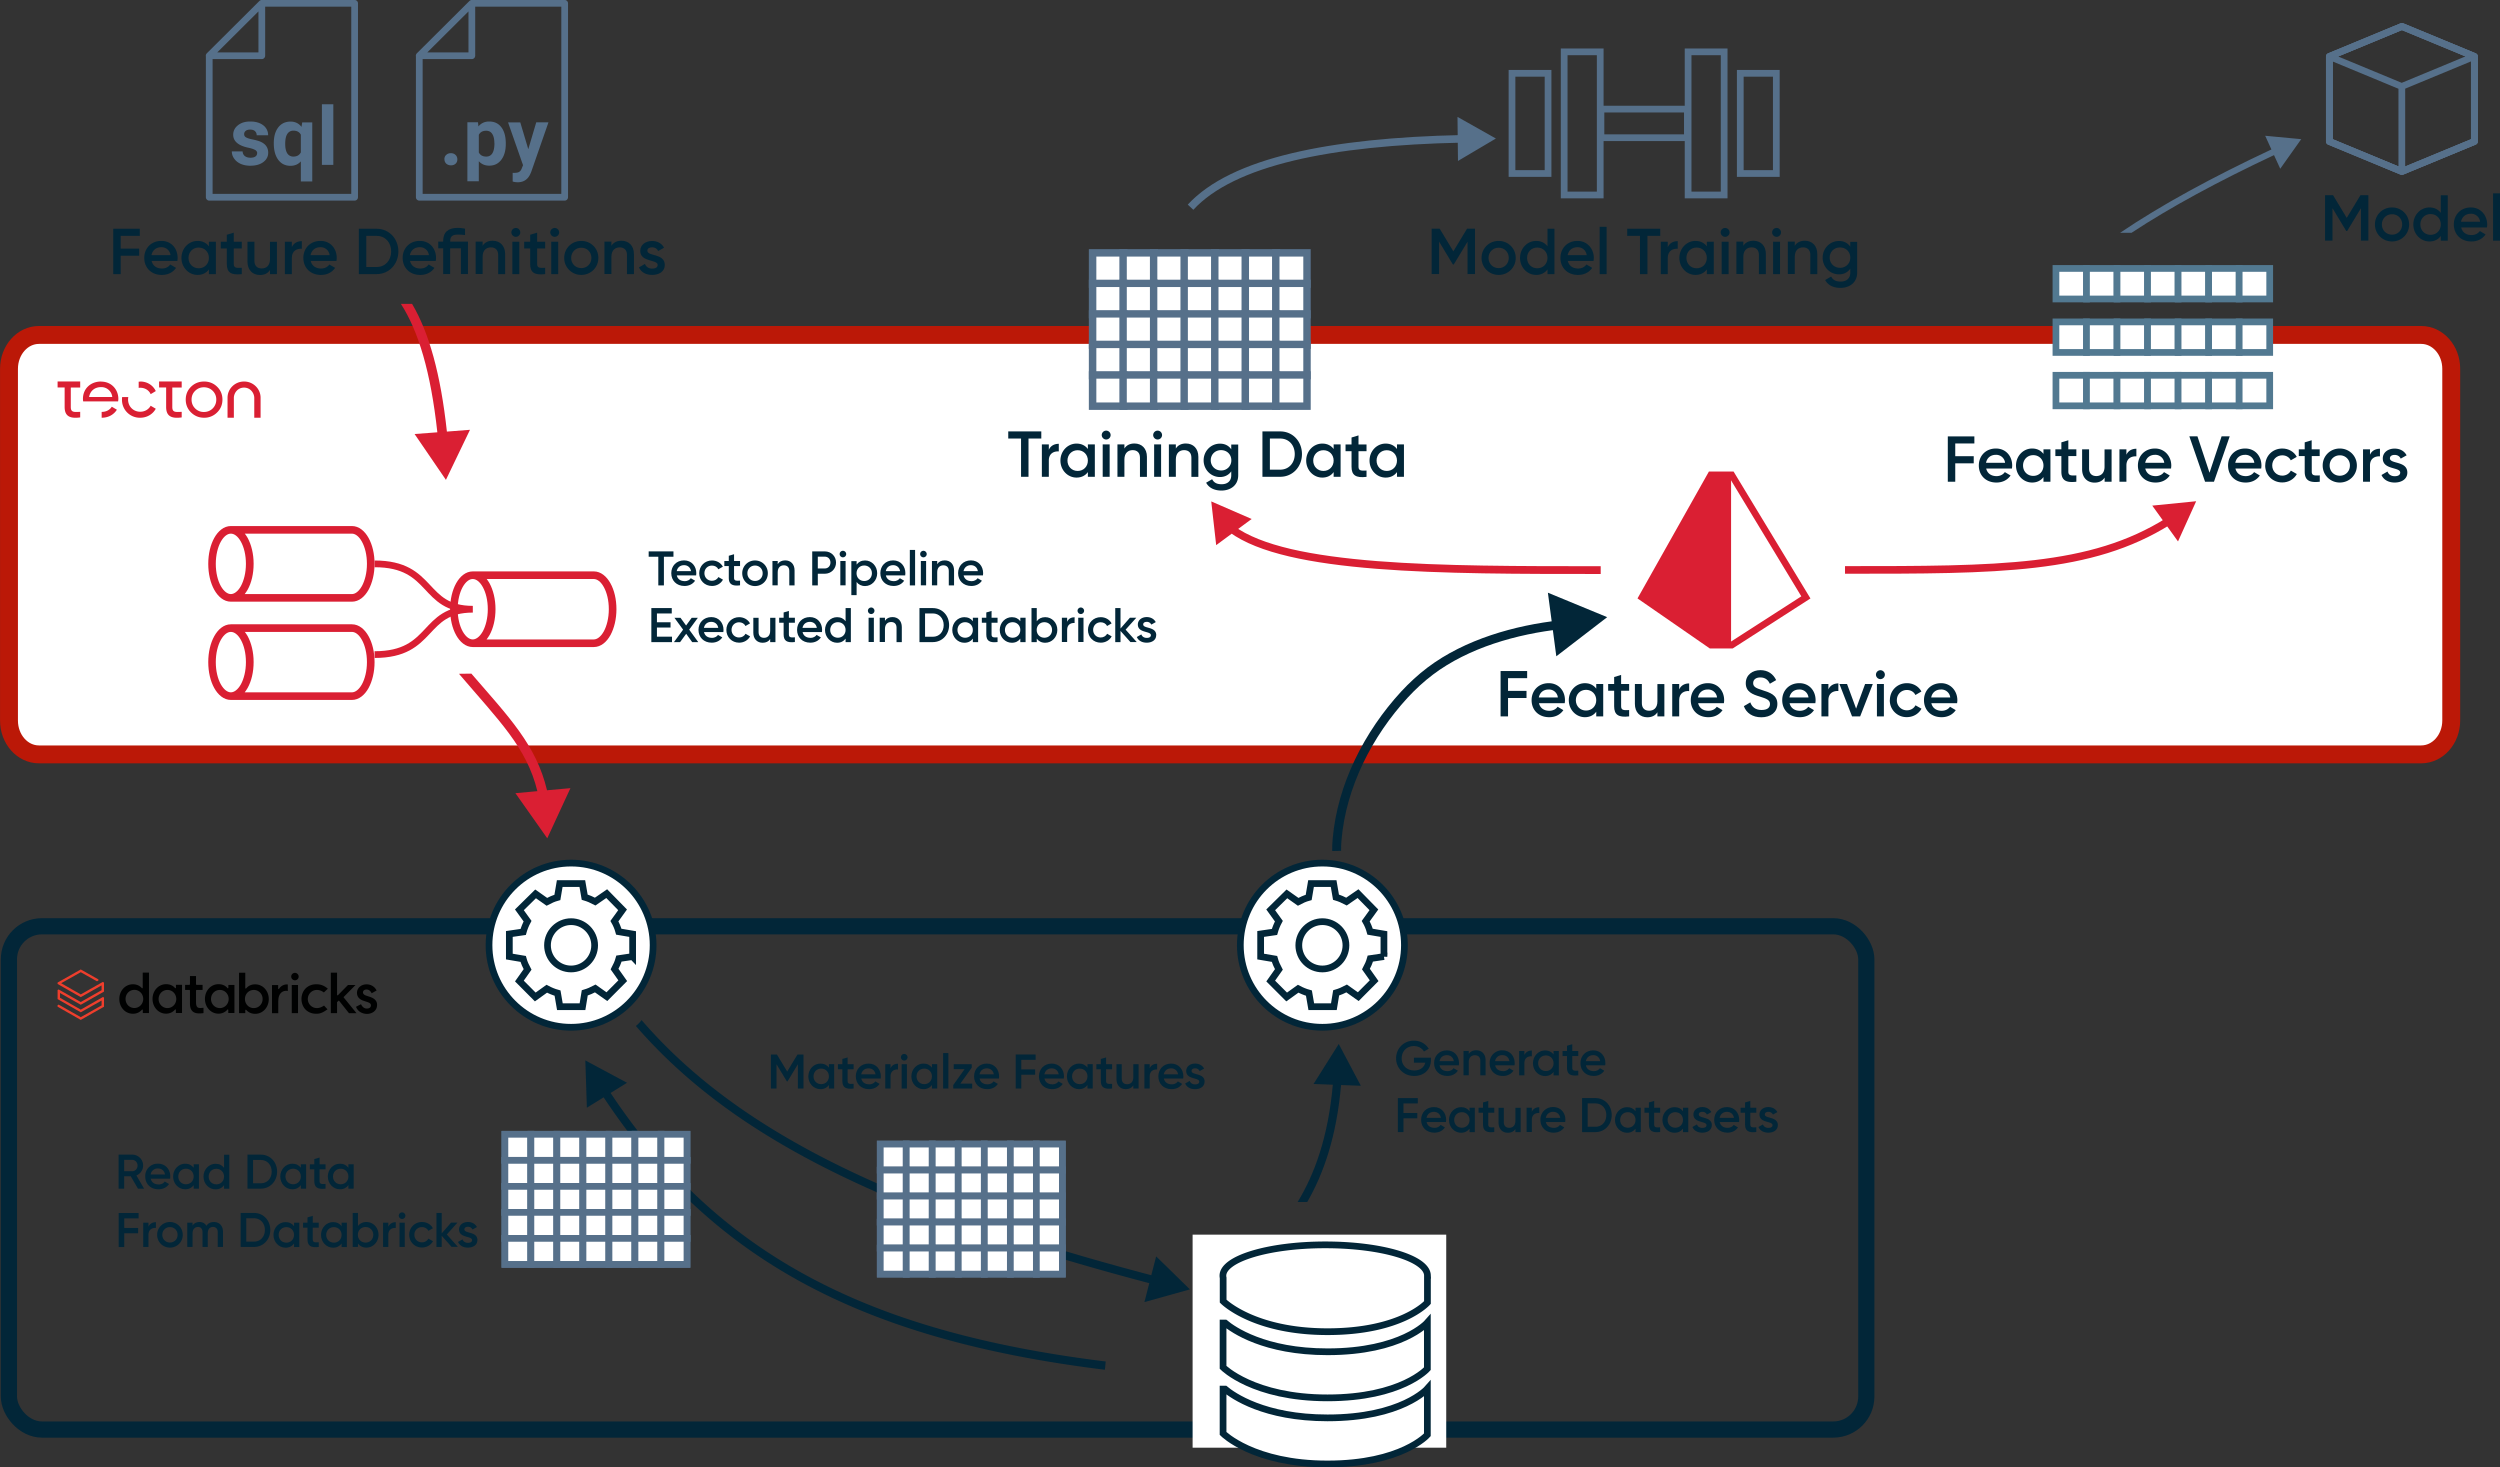 <svg xmlns="http://www.w3.org/2000/svg" xmlns:xlink="http://www.w3.org/1999/xlink" xmlns:v="https://vecta.io/nano" viewBox="0 0 308.63 181.14"><rect x="0" y="0" width="308.63" height="181.14" fill="#333333" stroke="none"/><style><![CDATA[.U{stroke:#56708a}.V{stroke-width:.83}.W{stroke-miterlimit:10}.X{fill:none}.Y{fill:#fff}.Z{stroke:#527991}.a{stroke:#022638}.b{fill:#022638}.c{fill:#da1f33}.d{stroke-linejoin:round}.e{stroke-linecap:round}.f{fill:#56708a}]]></style><defs><clipPath id="A"><path d="M7.11 47.1h25.06v4.48H7.11z" class="X"></path></clipPath><path id="B" d="M305.11 29.02c.48 0 .84-.22 1.03-.5l.71.42c-.37.54-.97.87-1.75.87-1.32 0-2.17-.9-2.17-2.1s.86-2.1 2.11-2.1c1.19 0 2.01.96 2.01 2.11 0 .12-.02.25-.03.36h-3.18c.14.62.64.94 1.28.94zm1.06-1.65a1.1 1.1 0 0 0-1.14-.98c-.65 0-1.09.38-1.21.98h2.35z"></path><path id="C" d="M108.67 141.24h3.21v3.21h-3.21z"></path><path id="D" d="M134.92 31.26h3.77v3.77h-3.77z"></path><path id="E" d="M146.23 31.26H150v3.77h-3.77z"></path><path id="F" d="M81.6 140.03h3.21v3.21H81.6z"></path><path id="G" d="M26.64 69.61c0-1.1.25-2.07.62-2.74.39-.69.84-.99 1.24-.99s.86.3 1.24.99c.38.68.62 1.65.62 2.74s-.25 2.06-.62 2.74c-.39.69-.85.99-1.24.99s-.85-.3-1.24-.99c-.38-.68-.62-1.65-.62-2.74m1.87 4.67c-.89 0-1.6-.64-2.06-1.47-.47-.84-.74-1.97-.74-3.2s.27-2.35.74-3.2c.46-.83 1.17-1.47 2.06-1.47h14.93c.89 0 1.6.64 2.06 1.47.47.84.74 1.97.74 3.2s-.28 2.35-.74 3.2c-.46.83-1.17 1.47-2.06 1.47H28.51zm1.7-8.4h13.23c.4 0 .86.3 1.24.99.38.68.62 1.65.62 2.74s-.25 2.06-.62 2.74c-.39.69-.84.99-1.24.99H30.21c.13-.17.25-.35.36-.54.47-.84.74-1.97.74-3.2s-.28-2.35-.74-3.2c-.11-.19-.23-.37-.36-.54"></path><path id="H" d="m70.5,106.55c5.6,0,10.13,4.54,10.13,10.13s-4.54,10.14-10.13,10.14-10.13-4.54-10.13-10.14,4.54-10.13,10.13-10.13"></path><path id="I" d="m70.5,106.55c5.6,0,10.13,4.54,10.13,10.13s-4.54,10.14-10.13,10.14-10.13-4.54-10.13-10.14,4.54-10.13,10.13-10.13Z"></path><path id="J" d="M176.22 157.42v3.38s-3.15 3.6-12.33 3.6-12.89-3.77-12.89-3.77v-2.87a1.24 1.24 0 0 1-.03-.27c0-2.1 5.65-3.81 12.63-3.81s12.51 1.67 12.62 3.74h0z"></path><path id="K" d="M19.99 33.15c.48 0 .84-.22 1.03-.5l.71.42c-.37.54-.97.87-1.75.87-1.32 0-2.17-.9-2.17-2.1s.86-2.1 2.11-2.1 2.01.96 2.01 2.11c0 .12-.02.25-.03.36h-3.18c.14.62.64.94 1.28.94zm1.06-1.65a1.1 1.1 0 0 0-1.14-.98c-.65 0-1.09.38-1.21.98h2.35z"></path><path id="L" d="m26.65,29.84v4h-.86v-.58c-.3.42-.78.68-1.4.68-1.09,0-1.99-.92-1.99-2.1s.9-2.1,1.99-2.1c.62,0,1.1.26,1.4.67v-.57h.86Zm-.86,2c0-.74-.54-1.28-1.26-1.28s-1.26.54-1.26,1.28.54,1.28,1.26,1.28,1.26-.54,1.26-1.28Z"></path><path id="M" d="m62.36,31.38v2.46h-.86v-2.37c0-.61-.35-.93-.9-.93s-1.02.34-1.02,1.15v2.14h-.86v-4h.86v.51c.26-.42.7-.62,1.24-.62.9,0,1.54.61,1.54,1.65Z"></path><path id="N" d="m63.13,28.69c0-.3.25-.55.55-.55s.55.25.55.55-.25.55-.55.55-.55-.26-.55-.55Zm.12,1.15h.86v4h-.86v-4Z"></path><path id="O" d="m69.65,31.84c0-1.19.94-2.1,2.11-2.1s2.11.91,2.11,2.1-.94,2.1-2.11,2.1-2.11-.92-2.11-2.1Zm3.36,0c0-.73-.54-1.26-1.25-1.26s-1.25.54-1.25,1.26.54,1.26,1.25,1.26,1.25-.54,1.25-1.26Z"></path><path id="P" d="m135.16,54.86v4h-.86v-.58c-.3.42-.78.68-1.4.68-1.09,0-1.99-.92-1.99-2.1s.9-2.1,1.99-2.1c.62,0,1.1.26,1.4.67v-.57h.86Zm-.86,2c0-.74-.54-1.28-1.26-1.28s-1.26.54-1.26,1.28.54,1.28,1.26,1.28,1.26-.54,1.26-1.28Z"></path><path id="Q" d="m136.01,53.71c0-.3.25-.55.55-.55s.55.25.55.55-.25.55-.55.55-.55-.26-.55-.55Zm.12,1.15h.86v4h-.86v-4Z"></path><path id="R" d="M141.59 56.41v2.46h-.86V56.5c0-.61-.35-.93-.9-.93s-1.02.34-1.02 1.15v2.14h-.86v-4h.86v.51c.26-.42.7-.62 1.24-.62.9 0 1.54.61 1.54 1.65z"></path><path id="S" d="m84.51,71.75c.36,0,.63-.16.77-.37l.53.31c-.28.41-.73.65-1.31.65-.99,0-1.63-.68-1.63-1.58s.64-1.58,1.58-1.58,1.51.72,1.51,1.58c0,.09-.01.19-.02.27h-2.39c.1.47.48.71.96.71Zm.8-1.24c-.09-.52-.47-.74-.86-.74-.49,0-.82.29-.91.74h1.76Z"></path><path id="T" d="m98.09,70.43v1.84h-.65v-1.78c0-.46-.26-.7-.67-.7s-.76.25-.76.86v1.61h-.65v-3h.65v.38c.2-.31.52-.46.93-.46.67,0,1.15.46,1.15,1.24Z"></path><path id="U" d="m103.65,68.4c0-.23.19-.41.41-.41s.41.19.41.41-.19.41-.41.41-.41-.19-.41-.41Zm.09.86h.65v3h-.65v-3Z"></path><path id="V" d="m87.87,78.75c.36,0,.63-.16.77-.37l.53.31c-.28.41-.73.65-1.31.65-.99,0-1.63-.68-1.63-1.58s.64-1.58,1.58-1.58,1.51.72,1.51,1.58c0,.09-.01.19-.02.27h-2.39c.1.47.48.71.96.71Zm.8-1.24c-.09-.52-.47-.74-.86-.74-.49,0-.82.29-.91.74h1.76Z"></path><path id="W" d="m89.67,77.77c0-.89.68-1.58,1.58-1.58.59,0,1.1.31,1.34.77l-.56.32c-.13-.28-.43-.46-.79-.46-.53,0-.93.4-.93.94s.4.94.93.94c.36,0,.65-.19.8-.46l.56.32c-.25.47-.76.78-1.35.78-.91,0-1.58-.69-1.58-1.58Z"></path><path id="X" d="m97.39,76.89v1.44c0,.38.25.38.74.35v.58c-1,.12-1.39-.16-1.39-.94v-1.44h-.55v-.62h.55v-.65l.65-.19v.84h.74v.62h-.74Z"></path><path id="Y" d="m107.14,75.4c0-.23.19-.41.41-.41s.41.19.41.41-.19.41-.41.41-.41-.19-.41-.41Zm.09.86h.65v3h-.65v-3Z"></path><path id="Z" d="m120.75,76.27v3h-.65v-.43c-.23.32-.58.51-1.05.51-.82,0-1.49-.69-1.49-1.58s.68-1.58,1.49-1.58c.47,0,.82.19,1.05.5v-.43h.65Zm-.65,1.5c0-.56-.41-.96-.95-.96s-.95.4-.95.96.41.96.95.96.95-.4.95-.96Z"></path><path id="a" d="m178.68,132.24c.36,0,.63-.16.77-.37l.53.31c-.28.41-.73.65-1.31.65-.99,0-1.63-.68-1.63-1.58s.64-1.58,1.58-1.58,1.5.72,1.5,1.58c0,.09-.01.19-.02.27h-2.39c.1.47.48.71.96.71Zm.8-1.24c-.09-.52-.47-.74-.86-.74-.49,0-.82.29-.91.74h1.76Z"></path><path id="b" d="m177.08,139.24c.36,0,.63-.16.77-.37l.53.31c-.28.41-.73.65-1.31.65-.99,0-1.63-.68-1.63-1.58s.64-1.58,1.58-1.58,1.51.72,1.51,1.58c0,.09-.01.19-.02.27h-2.39c.1.47.48.71.96.71Zm.8-1.24c-.09-.52-.47-.74-.86-.74-.49,0-.82.29-.91.74h1.76Z"></path><path id="c" d="m182.07,136.76v3h-.65v-.43c-.23.32-.58.51-1.05.51-.82,0-1.49-.69-1.49-1.58s.68-1.58,1.49-1.58c.47,0,.82.19,1.05.5v-.43h.65Zm-.65,1.5c0-.56-.41-.96-.95-.96s-.95.4-.95.96.41.96.95.96.95-.4.95-.96Z"></path><path id="d" d="m183.73,137.38v1.44c0,.38.25.38.74.35v.58c-1,.12-1.39-.16-1.39-.94v-1.44h-.55v-.62h.55v-.65l.65-.19v.84h.74v.62h-.74Z"></path><path id="e" d="m102.98,131.38v3h-.65v-.43c-.23.32-.58.51-1.05.51-.82,0-1.49-.69-1.49-1.58s.68-1.58,1.49-1.58c.47,0,.82.19,1.05.5v-.43h.65Zm-.65,1.5c0-.56-.41-.96-.95-.96s-.95.4-.95.96.41.96.95.96.95-.4.95-.96Z"></path><path id="f" d="M104.64 132.01v1.44c0 .38.25.38.74.35v.58c-1 .12-1.39-.16-1.39-.94V132h-.55v-.62h.55v-.65l.65-.19v.84h.74v.62h-.74z"></path><path id="g" d="m107.29,133.87c.36,0,.63-.16.77-.37l.53.31c-.28.41-.73.65-1.31.65-.99,0-1.63-.68-1.63-1.58s.64-1.58,1.58-1.58,1.51.72,1.51,1.58c0,.09-.01.19-.02.27h-2.39c.1.47.48.71.96.71Zm.8-1.24c-.09-.52-.47-.74-.86-.74-.49,0-.82.29-.91.74h1.76Z"></path><path id="h" d="m24.56,143.74v3h-.65v-.43c-.23.32-.58.51-1.05.51-.82,0-1.49-.69-1.49-1.58s.68-1.58,1.49-1.58c.47,0,.82.19,1.05.5v-.43h.65Zm-.65,1.5c0-.56-.41-.96-.95-.96s-.95.4-.95.96.41.96.95.96.95-.4.95-.96Z"></path><path id="i" d="m36.95,150.95v3h-.65v-.43c-.23.32-.58.51-1.05.51-.82,0-1.49-.69-1.49-1.58s.68-1.58,1.49-1.58c.47,0,.82.19,1.05.5v-.43h.65Zm-.65,1.5c0-.56-.41-.96-.95-.96s-.95.4-.95.96.41.96.95.96.95-.4.95-.96Z"></path></defs><g class="b"><path d="M292.38 29.7h-.92v-3.99l-1.7 2.81h-.11l-1.7-2.82v4h-.92v-5.6h.99l1.69 2.8 1.69-2.8h.98v5.6zm.81-1.99c0-1.19.94-2.1 2.11-2.1s2.11.91 2.11 2.1-.94 2.1-2.11 2.1-2.11-.92-2.11-2.1zm3.36 0a1.22 1.22 0 0 0-1.25-1.26c-.71 0-1.25.54-1.25 1.26s.54 1.26 1.25 1.26 1.25-.54 1.25-1.26zm5.63-3.6v5.6h-.86v-.58c-.3.42-.78.68-1.4.68-1.09 0-1.99-.92-1.99-2.1s.9-2.1 1.99-2.1c.62 0 1.09.26 1.4.67v-2.17h.86zm-.86 3.6c0-.74-.54-1.28-1.26-1.28s-1.26.54-1.26 1.28.54 1.28 1.26 1.28 1.26-.54 1.26-1.28z"></path><use xlink:href="#B"></use><path d="m307.77,23.87h.86v5.84h-.86v-5.84Z"></path></g><path d="M4.81 41.35H298.9c2.05 0 3.71 1.87 3.71 4.18v43.42c0 2.31-1.66 4.18-3.71 4.18H4.81c-2.05 0-3.7-1.87-3.7-4.18V45.53c0-2.31 1.66-4.18 3.7-4.18z" stroke="#bb1807" stroke-width="2.21" class="Y"></path><g class="U V X d"><path d="M287.57 6.97l8.95-3.71 8.96 3.71v10.49l-8.96 3.71-8.95-3.71V6.97z"></path><path d="M287.57 6.97l8.95-3.71 8.96 3.71v10.49l-8.96 3.71-8.95-3.71V6.97z"></path><path d="m287.57,6.97l8.95-3.7,8.95,3.7m-17.91,0l8.95,3.71m-8.95-3.71v10.5l8.95,3.7m0-10.5l8.95-3.71m-8.95,3.71v10.5m8.95-14.2v10.5l-8.95,3.7" class="e"></path></g><path d="M184.67 17.1l-4.74-2.67.06 5.44 4.68-2.77zm-37.35 8.8c2.51-2.72 6.71-4.71 12.36-6.07 5.64-1.35 12.66-2.05 20.76-2.22l-.02-.94c-8.14.18-15.23.88-20.96 2.25-5.72 1.37-10.13 3.42-12.83 6.34l.69.64zm136.78-8.72l-4.46-.42.77 1.69c-7.31 3.43-13.63 6.87-18.68 10.29h1.41c4.83-3.18 10.76-6.38 17.59-9.59l.77 1.68 2.59-3.65z" class="f"></path><rect x="1.1" y="114.35" width="229.3" height="62.13" rx="4.08" stroke-width="2" class="W X a"></rect><path d="M50.87 37.51h-1.38c2.16 3.35 3.69 8.4 4.5 15.86l-2.81.21 3.87 5.66 2.97-6.18-2.85.22c-.77-7.11-2.2-12.21-4.3-15.77m16.66 60.05c-1.33-5.61-4.74-9.07-9.34-14.4l-1.53.02c4.97 5.83 8.35 9.07 9.68 14.49l-2.71.25 3.93 5.57 2.86-6.19-2.89.26z" class="c"></path><path d="M136.51 168.08c-10.06-1.24-18.8-3.17-26.47-5.94-15.04-5.45-25.98-14.15-34.66-27.21l2.03-1.26-5.15-2.76.19 5.84 2.07-1.28c8.8 13.26 19.91 22.11 35.17 27.63 7.76 2.81 16.58 4.75 26.71 6 .04-.34.07-.67.1-1.01m10.4-8.91l-4.17-4.08-.6 2.33c-22.37-5.9-38.76-12.3-50.71-20.61-4.74-3.3-8.77-6.9-12.22-10.89a3.72 3.72 0 0 1-.7.73c3.48 4.02 7.56 7.66 12.34 10.99 12.1 8.41 28.62 14.85 51.04 20.76l-.6 2.34 5.62-1.57z" class="b"></path><g class="Y U"><g class="V"><use xlink:href="#C"></use><use xlink:href="#C"></use><use xlink:href="#C" x="3.21"></use><use xlink:href="#C" x="3.21"></use><use xlink:href="#C" x="6.42"></use><use xlink:href="#C" x="6.42"></use><use xlink:href="#C" x="9.63"></use><use xlink:href="#C" x="9.63"></use><use xlink:href="#C" x="12.85"></use><use xlink:href="#C" x="12.85"></use><use xlink:href="#C" x="16.06"></use><use xlink:href="#C" x="16.06"></use><use xlink:href="#C" x="19.27"></use><use xlink:href="#C" x="19.27"></use><use xlink:href="#C" y="3.21"></use><use xlink:href="#C" y="3.21"></use><use xlink:href="#C" x="3.21" y="3.21"></use><use xlink:href="#C" x="3.21" y="3.21"></use><use xlink:href="#C" x="6.42" y="3.21"></use><use xlink:href="#C" x="6.42" y="3.21"></use><use xlink:href="#C" x="9.63" y="3.21"></use><use xlink:href="#C" x="9.63" y="3.21"></use><use xlink:href="#C" x="12.85" y="3.21"></use><use xlink:href="#C" x="12.85" y="3.21"></use><use xlink:href="#C" x="16.06" y="3.21"></use><use xlink:href="#C" x="16.06" y="3.21"></use><use xlink:href="#C" x="19.27" y="3.21"></use><use xlink:href="#C" x="19.27" y="3.21"></use><use xlink:href="#C" y="6.42"></use><use xlink:href="#C" y="6.42"></use><use xlink:href="#C" x="3.21" y="6.42"></use><use xlink:href="#C" x="3.21" y="6.42"></use><use xlink:href="#C" x="6.42" y="6.42"></use><use xlink:href="#C" x="6.42" y="6.42"></use><use xlink:href="#C" x="9.63" y="6.42"></use><use xlink:href="#C" x="9.63" y="6.42"></use><use xlink:href="#C" x="12.85" y="6.42"></use><use xlink:href="#C" x="12.85" y="6.42"></use><use xlink:href="#C" x="16.06" y="6.42"></use><use xlink:href="#C" x="16.06" y="6.42"></use><use xlink:href="#C" x="19.27" y="6.42"></use><use xlink:href="#C" x="19.27" y="6.42"></use><use xlink:href="#C" y="9.63"></use><use xlink:href="#C" y="9.63"></use><use xlink:href="#C" x="3.21" y="9.63"></use><use xlink:href="#C" x="3.21" y="9.63"></use><use xlink:href="#C" x="6.42" y="9.63"></use><use xlink:href="#C" x="6.42" y="9.63"></use><use xlink:href="#C" x="9.63" y="9.63"></use><use xlink:href="#C" x="9.63" y="9.63"></use><use xlink:href="#C" x="12.85" y="9.63"></use><use xlink:href="#C" x="12.85" y="9.63"></use><use xlink:href="#C" x="16.06" y="9.63"></use><use xlink:href="#C" x="16.06" y="9.63"></use><use xlink:href="#C" x="19.27" y="9.63"></use><use xlink:href="#C" x="19.27" y="9.63"></use><use xlink:href="#C" y="12.84"></use><use xlink:href="#C" y="12.84"></use><use xlink:href="#C" x="3.21" y="12.84"></use><use xlink:href="#C" x="3.21" y="12.84"></use><use xlink:href="#C" x="6.42" y="12.84"></use><use xlink:href="#C" x="6.42" y="12.84"></use><use xlink:href="#C" x="9.63" y="12.84"></use><use xlink:href="#C" x="9.63" y="12.84"></use><use xlink:href="#C" x="12.85" y="12.84"></use><use xlink:href="#C" x="12.85" y="12.84"></use><use xlink:href="#C" x="16.06" y="12.84"></use><use xlink:href="#C" x="16.06" y="12.84"></use><use xlink:href="#C" x="19.27" y="12.84"></use><use xlink:href="#C" x="19.27" y="12.84"></use></g><use xlink:href="#D" class="W"></use><use xlink:href="#D" x="0.01" class="V"></use><use xlink:href="#D" x="3.77" class="W"></use><use xlink:href="#D" x="3.77" class="V"></use><use xlink:href="#D" x="7.54" class="W"></use><use xlink:href="#D" x="7.54" class="V"></use><use xlink:href="#E" class="W"></use><use xlink:href="#E" class="V"></use><use xlink:href="#D" x="15.09" class="W"></use><use xlink:href="#D" x="15.09" class="V"></use><use xlink:href="#D" x="18.85" class="W"></use><use xlink:href="#D" x="18.86" class="V"></use><use xlink:href="#D" x="22.62" class="W"></use><use xlink:href="#D" x="22.62" class="V"></use><use xlink:href="#D" y="3.77" class="W"></use><use xlink:href="#D" x="0.01" y="3.76" class="V"></use><use xlink:href="#D" x="3.77" y="3.77" class="W"></use><use xlink:href="#D" x="3.77" y="3.76" class="V"></use><use xlink:href="#D" x="7.54" y="3.77" class="W"></use><use xlink:href="#D" x="7.54" y="3.76" class="V"></use><use xlink:href="#E" y="3.77" class="W"></use><use xlink:href="#E" y="3.76" class="V"></use><use xlink:href="#D" x="15.09" y="3.77" class="W"></use><use xlink:href="#D" x="15.09" y="3.76" class="V"></use><use xlink:href="#D" x="18.85" y="3.77" class="W"></use><use xlink:href="#D" x="18.86" y="3.76" class="V"></use><use xlink:href="#D" x="22.62" y="3.77" class="W"></use><use xlink:href="#D" x="22.62" y="3.76" class="V"></use><use xlink:href="#D" y="7.54" class="W"></use><use xlink:href="#D" x="0.01" y="7.53" class="V"></use><use xlink:href="#D" x="3.77" y="7.54" class="W"></use><use xlink:href="#D" x="3.77" y="7.53" class="V"></use><use xlink:href="#D" x="7.54" y="7.54" class="W"></use><use xlink:href="#D" x="7.54" y="7.53" class="V"></use><use xlink:href="#E" y="7.54" class="W"></use><use xlink:href="#E" y="7.53" class="V"></use><use xlink:href="#D" x="15.09" y="7.54" class="W"></use><use xlink:href="#D" x="15.09" y="7.53" class="V"></use><use xlink:href="#D" x="18.85" y="7.54" class="W"></use><use xlink:href="#D" x="18.86" y="7.53" class="V"></use><use xlink:href="#D" x="22.62" y="7.54" class="W"></use><use xlink:href="#D" x="22.62" y="7.53" class="V"></use><use xlink:href="#D" y="11.3" class="W"></use><use xlink:href="#D" x="0.01" y="11.3" class="V"></use><use xlink:href="#D" x="3.77" y="11.3" class="W"></use><use xlink:href="#D" x="3.77" y="11.3" class="V"></use><use xlink:href="#D" x="7.54" y="11.3" class="W"></use><use xlink:href="#D" x="7.54" y="11.3" class="V"></use><use xlink:href="#E" y="11.3" class="W"></use><use xlink:href="#E" y="11.3" class="V"></use><use xlink:href="#D" x="15.09" y="11.3" class="W"></use><use xlink:href="#D" x="15.09" y="11.3" class="V"></use><use xlink:href="#D" x="18.85" y="11.3" class="W"></use><use xlink:href="#D" x="18.86" y="11.3" class="V"></use><use xlink:href="#D" x="22.62" y="11.3" class="W"></use><use xlink:href="#D" x="22.62" y="11.3" class="V"></use><use xlink:href="#D" y="15.07" class="W"></use><use xlink:href="#D" x="0.01" y="15.07" class="V"></use><use xlink:href="#D" x="3.77" y="15.07" class="W"></use><use xlink:href="#D" x="3.77" y="15.07" class="V"></use><use xlink:href="#D" x="7.54" y="15.07" class="W"></use><use xlink:href="#D" x="7.54" y="15.07" class="V"></use><use xlink:href="#E" y="15.07" class="W"></use><use xlink:href="#E" y="15.07" class="V"></use><use xlink:href="#D" x="15.09" y="15.07" class="W"></use><use xlink:href="#D" x="15.09" y="15.07" class="V"></use><use xlink:href="#D" x="18.85" y="15.07" class="W"></use><use xlink:href="#D" x="18.86" y="15.07" class="V"></use><use xlink:href="#D" x="22.62" y="15.07" class="W"></use><g class="V"><use xlink:href="#D" x="22.62" y="15.07"></use><use xlink:href="#C" x="-46.34" y="-1.21"></use><use xlink:href="#C" x="-46.34" y="-1.21"></use><use xlink:href="#C" x="-43.13" y="-1.21"></use><use xlink:href="#C" x="-43.13" y="-1.21"></use><use xlink:href="#C" x="-39.92" y="-1.21"></use><use xlink:href="#C" x="-39.92" y="-1.21"></use><use xlink:href="#C" x="-36.7" y="-1.21"></use><use xlink:href="#C" x="-36.7" y="-1.21"></use><use xlink:href="#C" x="-33.49" y="-1.21"></use><use xlink:href="#C" x="-33.49" y="-1.21"></use><use xlink:href="#C" x="-30.28" y="-1.21"></use><use xlink:href="#C" x="-30.28" y="-1.21"></use><use xlink:href="#F"></use><use xlink:href="#F"></use><use xlink:href="#C" x="-46.34" y="2.01"></use><use xlink:href="#C" x="-46.34" y="2.01"></use><use xlink:href="#C" x="-43.13" y="2.01"></use><use xlink:href="#C" x="-43.13" y="2.01"></use><use xlink:href="#C" x="-39.92" y="2.01"></use><use xlink:href="#C" x="-39.92" y="2.01"></use><use xlink:href="#C" x="-36.7" y="2.01"></use><use xlink:href="#C" x="-36.7" y="2.01"></use><use xlink:href="#C" x="-33.49" y="2.01"></use><use xlink:href="#C" x="-33.49" y="2.01"></use><use xlink:href="#C" x="-30.28" y="2.01"></use><use xlink:href="#C" x="-30.28" y="2.01"></use><use xlink:href="#F" y="3.22"></use><use xlink:href="#F" y="3.22"></use><use xlink:href="#C" x="-46.34" y="5.22"></use><use xlink:href="#C" x="-46.34" y="5.22"></use><use xlink:href="#C" x="-43.13" y="5.22"></use><use xlink:href="#C" x="-43.13" y="5.22"></use><use xlink:href="#C" x="-39.92" y="5.22"></use><use xlink:href="#C" x="-39.92" y="5.22"></use><use xlink:href="#C" x="-36.7" y="5.22"></use><use xlink:href="#C" x="-36.7" y="5.22"></use><use xlink:href="#C" x="-33.49" y="5.22"></use><use xlink:href="#C" x="-33.49" y="5.22"></use><use xlink:href="#C" x="-30.28" y="5.22"></use><use xlink:href="#C" x="-30.28" y="5.22"></use><use xlink:href="#F" y="6.43"></use><use xlink:href="#F" y="6.43"></use><use xlink:href="#C" x="-46.34" y="8.43"></use><use xlink:href="#C" x="-46.34" y="8.43"></use><use xlink:href="#C" x="-43.13" y="8.43"></use><use xlink:href="#C" x="-43.13" y="8.43"></use><use xlink:href="#C" x="-39.92" y="8.43"></use><use xlink:href="#C" x="-39.92" y="8.43"></use><use xlink:href="#C" x="-36.7" y="8.43"></use><use xlink:href="#C" x="-36.7" y="8.43"></use><use xlink:href="#C" x="-33.49" y="8.43"></use><use xlink:href="#C" x="-33.49" y="8.43"></use><use xlink:href="#C" x="-30.28" y="8.43"></use><use xlink:href="#C" x="-30.28" y="8.43"></use><use xlink:href="#F" y="9.64"></use><use xlink:href="#F" y="9.64"></use><use xlink:href="#C" x="-46.34" y="11.64"></use><use xlink:href="#C" x="-46.34" y="11.64"></use><use xlink:href="#C" x="-43.13" y="11.64"></use><use xlink:href="#C" x="-43.13" y="11.64"></use><use xlink:href="#C" x="-39.92" y="11.64"></use><use xlink:href="#C" x="-39.92" y="11.64"></use><use xlink:href="#C" x="-36.7" y="11.64"></use><use xlink:href="#C" x="-36.7" y="11.64"></use><use xlink:href="#C" x="-33.49" y="11.64"></use><use xlink:href="#C" x="-33.49" y="11.64"></use><use xlink:href="#C" x="-30.28" y="11.64"></use><use xlink:href="#C" x="-30.28" y="11.64"></use><use xlink:href="#F" y="12.85"></use><use xlink:href="#F" y="12.85"></use></g></g><path d="m160.21,148.39h1.17c2.01-3.47,3.62-8.06,4.18-14.44l2.44.09-2.73-5.16-3.11,4.94,2.38.09c-.58,6.52-2.28,11.09-4.34,14.47" class="b"></path><path d="M149.53 61.89l.61 5.41 4.38-3.23-4.99-2.17zm48.07 8.01c-9.92 0-19.57 0-27.6-.63-4.01-.32-7.61-.79-10.62-1.49-3.02-.71-5.41-1.64-7.05-2.85l-.56.76c1.79 1.32 4.33 2.29 7.4 3.01s6.72 1.2 10.76 1.52c8.07.64 17.77.64 27.68.64v-.94zm73.52-8.02l-2.24 4.96-3.18-4.42 5.42-.54zm-43.35 8.01c18.97 0 30.21-.01 39.66-5.93l.5.8c-9.73 6.09-21.28 6.07-40.16 6.07v-.94z" class="c"></path><use xlink:href="#D" x="118.89" y="1.88" class="Y"></use><use xlink:href="#D" x="118.89" y="1.88" class="V X Z"></use><use xlink:href="#D" x="122.66" y="1.88" class="Y"></use><use xlink:href="#D" x="122.66" y="1.88" class="V X Z"></use><use xlink:href="#D" x="126.43" y="1.88" class="Y"></use><use xlink:href="#D" x="126.43" y="1.88" class="V X Z"></use><use xlink:href="#D" x="130.2" y="1.88" class="Y"></use><use xlink:href="#D" x="130.2" y="1.88" class="V X Z"></use><use xlink:href="#D" x="133.97" y="1.88" class="Y"></use><use xlink:href="#D" x="133.97" y="1.88" class="V X Z"></use><use xlink:href="#D" x="137.74" y="1.88" class="Y"></use><use xlink:href="#D" x="137.74" y="1.88" class="V X Z"></use><use xlink:href="#D" x="141.51" y="1.88" class="Y"></use><use xlink:href="#D" x="141.51" y="1.88" class="V X Z"></use><use xlink:href="#D" x="118.89" y="15.07" class="Y"></use><use xlink:href="#D" x="118.89" y="15.07" class="V X Z"></use><use xlink:href="#D" x="122.66" y="15.07" class="Y"></use><use xlink:href="#D" x="122.66" y="15.07" class="V X Z"></use><use xlink:href="#D" x="126.43" y="15.07" class="Y"></use><use xlink:href="#D" x="126.43" y="15.07" class="V X Z"></use><use xlink:href="#D" x="130.2" y="15.07" class="Y"></use><use xlink:href="#D" x="130.2" y="15.07" class="V X Z"></use><use xlink:href="#D" x="133.97" y="15.07" class="Y"></use><use xlink:href="#D" x="133.97" y="15.07" class="V X Z"></use><use xlink:href="#D" x="137.74" y="15.07" class="Y"></use><use xlink:href="#D" x="137.74" y="15.07" class="V X Z"></use><use xlink:href="#D" x="141.51" y="15.07" class="Y"></use><use xlink:href="#D" x="141.51" y="15.07" class="V X Z"></use><use xlink:href="#D" x="118.89" y="8.48" class="Y"></use><use xlink:href="#D" x="118.89" y="8.48" class="V X Z"></use><use xlink:href="#D" x="122.66" y="8.48" class="Y"></use><use xlink:href="#D" x="122.66" y="8.48" class="V X Z"></use><use xlink:href="#D" x="126.43" y="8.48" class="Y"></use><use xlink:href="#D" x="126.43" y="8.48" class="V X Z"></use><use xlink:href="#D" x="130.2" y="8.48" class="Y"></use><use xlink:href="#D" x="130.2" y="8.48" class="V X Z"></use><use xlink:href="#D" x="133.97" y="8.48" class="Y"></use><use xlink:href="#D" x="133.97" y="8.48" class="V X Z"></use><use xlink:href="#D" x="137.74" y="8.48" class="Y"></use><use xlink:href="#D" x="137.74" y="8.48" class="V X Z"></use><use xlink:href="#D" x="141.51" y="8.48" class="Y"></use><g class="V X"><use xlink:href="#D" x="141.51" y="8.48" class="Z"></use><path d="M58.25.41l-6.5 6.47m6.5-6.47h11.46v23.94H51.76V6.89M58.25.41v6.47h-6.5" class="U d e"></path></g><path d="M54.86 19.67c0-.22.07-.41.23-.55.15-.14.34-.21.57-.21s.42.07.57.21.23.32.23.55-.07.4-.22.54-.34.2-.57.2-.42-.07-.57-.2a.71.71 0 0 1-.23-.54m7.57-1.9c0 .81-.18 1.46-.55 1.95s-.86.73-1.49.73c-.53 0-.96-.18-1.29-.55v2.48H57.7v-7.29h1.31l.05.52c.34-.41.79-.61 1.33-.61.65 0 1.15.24 1.51.72s.54 1.14.54 1.99v.07zm-1.41-.1c0-.49-.09-.87-.26-1.13-.17-.27-.42-.4-.75-.4-.44 0-.74.17-.91.51v2.16c.17.35.48.52.92.52.67 0 1.01-.55 1.01-1.65m4.19.7l.97-3.28h1.51l-2.12 6.09-.12.28c-.31.69-.83 1.03-1.56 1.03a2.27 2.27 0 0 1-.62-.09v-1.07h.21c.27 0 .46-.04.59-.12s.24-.22.31-.4l.17-.43-1.85-5.28h1.51l.98 3.28z" class="f"></path><path d="M32.32.41l-6.5 6.47m6.5-6.47h11.46v23.94H25.83V6.89M32.32.41v6.47h-6.5" class="U V X d e"></path><path d="M31.75 18.91c0-.17-.09-.31-.26-.4-.17-.1-.44-.19-.82-.27-1.25-.26-1.88-.8-1.88-1.6 0-.47.19-.86.58-1.17.39-.32.9-.47 1.53-.47.67 0 1.2.16 1.6.47a1.49 1.49 0 0 1 .6 1.23h-1.41c0-.2-.07-.37-.2-.5s-.33-.2-.61-.2c-.24 0-.42.05-.55.16a.5.5 0 0 0-.19.41.43.43 0 0 0 .22.38c.15.09.4.18.75.25s.65.15.89.23c.74.27 1.11.75 1.11 1.42 0 .48-.21.87-.62 1.17s-.95.44-1.6.44c-.44 0-.83-.08-1.18-.23-.34-.16-.61-.37-.8-.65a1.48 1.48 0 0 1-.29-.89h1.33c.01.25.11.44.28.58.17.13.4.2.69.2.27 0 .47-.05.61-.15s.21-.24.21-.4m2.06-1.23c0-.83.18-1.48.55-1.96s.88-.72 1.52-.72c.57 0 1.01.22 1.35.65l.09-.55h1.24v7.29h-1.41v-2.48c-.33.37-.75.55-1.28.55-.63 0-1.13-.24-1.5-.73s-.56-1.17-.56-2.05m1.41.1c0 .5.09.89.26 1.15a.86.86 0 0 0 .75.39c.43 0 .74-.17.92-.52v-2.18c-.17-.33-.48-.5-.91-.5a.85.85 0 0 0-.75.39c-.18.26-.27.68-.27 1.25m5.94 2.58h-1.41v-7.48h1.41v7.48z" class="f"></path><g fill-rule="evenodd" class="c"><use xlink:href="#G"></use><path d="M56.5 75.21c0-1.1.25-2.07.62-2.74.39-.69.84-.99 1.24-.99s.86.3 1.24.99c.38.68.62 1.65.62 2.74s-.25 2.06-.62 2.74c-.39.69-.85.99-1.24.99s-.85-.3-1.24-.99c-.38-.68-.62-1.65-.62-2.74m1.87 4.67c-.89 0-1.6-.64-2.06-1.47-.47-.84-.74-1.97-.74-3.2s.27-2.35.74-3.2c.46-.83 1.17-1.47 2.06-1.47H73.3c.89 0 1.6.64 2.06 1.47.47.84.74 1.97.74 3.2s-.28 2.35-.74 3.2c-.46.83-1.17 1.47-2.06 1.47H58.37zm1.7-8.4H73.3c.4 0 .86.3 1.24.99.38.68.62 1.65.62 2.74s-.25 2.06-.62 2.74c-.39.69-.84.99-1.24.99H60.07c.13-.17.25-.35.36-.54.47-.84.74-1.97.74-3.2s-.28-2.35-.74-3.2c-.11-.19-.23-.37-.36-.54"></path><use xlink:href="#G" y="12.13"></use></g><path d="M58.37 75.21c-6.33 0-4.75-5.6-12.13-5.6m12.13 5.6c-6.33 0-4.75 5.6-12.13 5.6" stroke="#da1f33" class="V X"></path><path d="M198.41 76.19l-7.32-3.02 1.04 7.85 6.28-4.83z" class="b"></path><g class="W X"><path d="m192.69,77.12c-5.55.61-11.61,2.32-16.13,5.73-1.15.87-2.21,1.85-3.19,2.91-4.44,4.83-7.72,11.21-8.3,17.83-.04.48-.07.97-.06,1.46" stroke-width="1.1" class="a"></path><g class="V"><path d="M197.64 13.47h10.67V17h-10.67zM193.1 6.4h4.45v17.67h-4.45zm15.3 0h4.45v17.67h-4.45zm-21.74 2.65h4.45v12.37h-4.45zm28.18 0h4.45v12.37h-4.45z" class="U"></path><g stroke="#da1f33"><path d="M213.78 58.63h-2.57l-8.51 15.12 8.51 5.89h2.57l9.16-5.89-9.16-15.12z"></path><path d="M213.29 58.63V79.4"></path></g></g></g><use xlink:href="#H" class="Y"></use><use xlink:href="#I" class="V W X a"></use><path d="m78.1,118.1v-2.79l-1.71-.29c-.13-.48-.32-.92-.54-1.3l1.01-1.4-1.96-2-1.42.98c-.41-.22-.86-.41-1.3-.54l-.29-1.68h-2.79l-.29,1.71c-.47.13-.89.32-1.3.54l-1.39-.98-2,1.97,1.01,1.4c-.22.41-.41.86-.54,1.33l-1.71.25v2.79l1.71.29c.13.48.32.89.54,1.3l-1.01,1.43,1.96,1.97,1.42-1.02c.41.22.86.41,1.33.54l.29,1.68h2.79l.28-1.71c.44-.13.89-.32,1.3-.54l1.43,1.01,1.96-1.97-1.01-1.43c.22-.41.41-.83.54-1.3l1.68-.25Zm-7.6,1.52c-1.61,0-2.91-1.3-2.91-2.92s1.33-2.92,2.91-2.92,2.91,1.3,2.91,2.92-1.3,2.92-2.91,2.92" class="Y"></path><path d="m78.1,118.1v-2.79l-1.71-.29c-.13-.48-.32-.92-.54-1.3l1.01-1.4-1.96-2-1.42.98c-.41-.22-.86-.41-1.3-.54l-.29-1.68h-2.79l-.29,1.71c-.47.13-.89.32-1.3.54l-1.39-.98-2,1.97,1.01,1.4c-.22.41-.41.86-.54,1.33l-1.71.25v2.79l1.71.29c.13.48.32.89.54,1.3l-1.01,1.43,1.96,1.97,1.42-1.02c.41.22.86.41,1.33.54l.29,1.68h2.79l.28-1.71c.44-.13.89-.32,1.3-.54l1.43,1.01,1.96-1.97-1.01-1.43c.22-.41.41-.83.54-1.3l1.68-.25Zm-7.6,1.52c-1.61,0-2.91-1.3-2.91-2.92s1.33-2.92,2.91-2.92,2.91,1.3,2.91,2.92-1.3,2.92-2.91,2.92Z" class="V W X a"></path><use xlink:href="#H" x="92.75" class="Y"></use><use xlink:href="#I" x="92.75" class="V W X a"></use><path d="m170.85,118.1v-2.79l-1.71-.29c-.13-.48-.32-.92-.54-1.3l1.01-1.4-1.96-2-1.42.98c-.41-.22-.86-.41-1.3-.54l-.29-1.68h-2.79l-.29,1.71c-.47.13-.89.32-1.3.54l-1.39-.98-2,1.97,1.01,1.4c-.22.41-.41.86-.54,1.33l-1.71.25v2.79l1.71.29c.13.48.32.89.54,1.3l-1.01,1.43,1.97,1.97,1.42-1.02c.41.22.86.41,1.33.54l.29,1.68h2.79l.28-1.71c.44-.13.89-.32,1.3-.54l1.43,1.01,1.96-1.97-1.01-1.43c.22-.41.41-.83.54-1.3l1.68-.25Zm-7.6,1.52c-1.61,0-2.91-1.3-2.91-2.92s1.33-2.92,2.91-2.92,2.91,1.3,2.91,2.92-1.3,2.92-2.91,2.92" class="Y"></path><path d="m170.85,118.1v-2.79l-1.71-.29c-.13-.48-.32-.92-.54-1.3l1.01-1.4-1.96-2-1.42.98c-.41-.22-.86-.41-1.3-.54l-.29-1.68h-2.79l-.29,1.71c-.47.13-.89.32-1.3.54l-1.39-.98-2,1.97,1.01,1.4c-.22.41-.41.86-.54,1.33l-1.71.25v2.79l1.71.29c.13.48.32.89.54,1.3l-1.01,1.43,1.97,1.97,1.42-1.02c.41.22.86.41,1.33.54l.29,1.68h2.79l.28-1.71c.44-.13.89-.32,1.3-.54l1.43,1.01,1.96-1.97-1.01-1.43c.22-.41.41-.83.54-1.3l1.68-.25Zm-7.6,1.52c-1.61,0-2.91-1.3-2.91-2.92s1.33-2.92,2.91-2.92,2.91,1.3,2.91,2.92-1.3,2.92-2.91,2.92Z" class="V W X a"></path><g class="Y"><path d="M147.23 152.42h31.31v26.3h-31.31z"></path><use xlink:href="#J"></use></g><use xlink:href="#J" class="V W X a"></use><path d="m163.89,166.88c-7.83,0-11.69-2.75-12.65-3.55h-.25v5.47s3.72,3.77,12.89,3.77,12.33-3.6,12.33-3.6v-5.69s-3.15,3.6-12.33,3.6" class="Y"></path><path d="m163.89,166.88c-7.83,0-11.69-2.75-12.65-3.55h-.25v5.47s3.72,3.77,12.89,3.77,12.33-3.6,12.33-3.6v-5.69s-3.15,3.6-12.33,3.6Z" class="V W X a"></path><path d="m163.89,175.04c-7.83,0-11.69-2.75-12.65-3.55h-.25v5.47s3.72,3.77,12.89,3.77,12.33-3.6,12.33-3.6v-5.69s-3.15,3.6-12.33,3.6" class="Y"></path><path d="m163.89,175.04c-7.83,0-11.69-2.75-12.65-3.55h-.25v5.47s3.72,3.77,12.89,3.77,12.33-3.6,12.33-3.6v-5.69s-3.15,3.6-12.33,3.6Z" class="V W X a"></path><g clip-path="url(#A)" class="c"><path d="M15.84 49.02c-.02.1-.03.2-.03.3 0 .86.65 1.51 1.5 1.51.58 0 1.05-.3 1.29-.74l.63.37c-.36.67-1.08 1.11-1.92 1.11a2.2 2.2 0 0 1-2.25-2.25c0-.1 0-.21.02-.3h.75zm-2.04 1.19l.63.37c-.38.6-1.03.99-1.88.99v-.72h.01c.59 0 1.02-.28 1.24-.64m16.34-3.11c1.12 0 2.03.9 2.03 2v2.47h-.78v-2.44c0-.61-.48-1.28-1.26-1.28s-1.26.66-1.26 1.28v2.44h-.78V49.1c0-1.1.91-2 2.03-2m-20.22 0v.74H8.74v2.41c0 .67.39.63 1.16.59v.69c-1.31.18-1.92-.18-1.92-1.29v-2.41h-.87v-.74H9.9zm12.53 0v.74h-1.16v2.41c0 .67.39.63 1.16.59v.69c-1.31.18-1.92-.18-1.92-1.29v-2.41h-.87v-.74h2.79zm3.83 3.32c-.29.29-.66.44-1.09.44a1.47 1.47 0 0 1-1.08-.44c-.29-.29-.44-.65-.44-1.09s.15-.79.44-1.08c.3-.29.65-.44 1.08-.44s.8.15 1.09.44a1.47 1.47 0 0 1 .44 1.08 1.51 1.51 0 0 1-.44 1.09m.54-2.68c-.44-.43-.98-.64-1.61-.64s-1.17.22-1.6.64c-.44.43-.66.96-.66 1.59s.22 1.16.66 1.59.97.65 1.6.65a2.2 2.2 0 0 0 1.61-.65c.44-.43.66-.96.66-1.59s-.22-1.16-.66-1.59"></path><path d="M11 49.01c.12-.73.67-1.22 1.48-1.22a1.35 1.35 0 0 1 1.38 1.22h-2.85zm1.48-1.91c-1.34 0-2.24.93-2.24 2.13 0 .11.01.22.03.32H11h3.58a1.63 1.63 0 0 0 .03-.31c0-1.13-.83-2.13-2.13-2.13m4.84-.01c.86 0 1.58.47 1.91 1.18l-.63.38c-.21-.48-.7-.79-1.28-.79-.07 0-.14 0-.2.02v-.77c.07 0 .13-.01.2-.01"></path></g><path d="M213.21 58.74l-1.81-.2-8.62 14.84 8.62 6.42h1.81V58.74z" class="c"></path><path d="M12.54 122.24l-2.57 1.46-2.73-1.55-.13.07v1.12l2.86 1.63 2.57-1.45v.6l-2.57 1.45-2.73-1.55-.13.07v.19l2.86 1.63 2.87-1.63v-1.13l-.13-.07-2.74 1.56-2.56-1.46v-.59l2.56 1.45 2.87-1.63v-1.11l-.15-.08-2.72 1.54-2.42-1.38 2.42-1.36 2 1.12.18-.09v-.14l-2.18-1.23-2.86 1.62v.17l2.86 1.63 2.57-1.45v.59z" fill="#ef3e2c"></path><path d="M23.45 123.9v-1.62s-.02-.07-.07-.07h-.53v-.63h.53s.07-.03.07-.07v-1.01h.75v1.01s.02.07.07.07h.74v.63h-.74s-.07.03-.07.07v1.43c0 .67.24.73.54.73.11 0 .28-.02.38-.03v.66a3.86 3.86 0 0 1-.57.04c-.29-.02-1.1-.02-1.1-1.22m20.5.4l.62-.32c.14.32.4.54.71.54.24 0 .51-.1.51-.39 0-.2-.13-.31-.42-.41l-.42-.14c-.59-.18-.88-.52-.88-1 0-.6.51-1.05 1.19-1.05.55 0 1.01.3 1.23.76l-.61.34c-.14-.3-.36-.46-.63-.46-.26 0-.44.14-.44.35 0 .18.14.32.42.41l.42.14c.62.2.91.54.9 1 0 .73-.63 1.11-1.26 1.11-.63-.02-1.14-.34-1.33-.86m-2.32-.63s-.03.03-.03.04v1.35h-.77v-4.99h.77v2.73s.02.06.04.06c.03.02.06 0 .07-.01l1.24-1.26h.93l-1.45 1.47c-.03.03-.03.06 0 .08l1.57 1.93h-.93l-1.21-1.52s-.03-.03-.04-.03c-.02 0-.03 0-.04.02l-.15.14zm-1.17-1.62l-.49.46c-.28-.21-.56-.31-.86-.31a1.09 1.09 0 1 0 0 2.24c.28 0 .57-.1.88-.31l.43.46c-.63.46-.97.55-1.4.55-.51 0-.98-.18-1.31-.52-.32-.32-.5-.8-.5-1.3 0-1.06.77-1.83 1.83-1.82.34 0 .86.05 1.42.55m-3.6-1.5a.46.46 0 0 1-.46.46c-.25 0-.46-.21-.46-.46s.21-.46.46-.46.46.21.46.46m-.08 4.51h-.77v-3.47h.77v3.47zm-2.44-1.52v1.53h-.77v-3.47h.76v.42s.02.06.04.07c.03.01.06 0 .07-.03a1.14 1.14 0 0 1 .95-.54c.06 0 .1 0 .13.02v.79s-.11-.02-.18-.02c-.61-.01-.99.47-.99 1.22m-4.12-.21c0-.63.48-1.12 1.09-1.12s1.09.49 1.09 1.12-.48 1.12-1.09 1.12-1.09-.49-1.09-1.12m.07 1.32h.03l.06.03c.27.31.66.48 1.1.48.95 0 1.68-.8 1.68-1.82 0-.5-.17-.95-.49-1.3-.31-.34-.74-.52-1.2-.52s-.84.18-1.1.5c-.02.01-.04.03-.07.01-.03-.01-.04-.03-.04-.06v-1.88h-.77v4.98h.77v-.35s.01-.05.04-.07m-3.18-.2c-.6 0-1.09-.49-1.09-1.12s.48-1.12 1.09-1.12 1.09.49 1.09 1.12-.49 1.12-1.09 1.12m1.8.61v-3.47h-.75v.35s-.02.06-.04.06c-.03.02-.06 0-.07-.02-.25-.31-.64-.48-1.1-.48-.95 0-1.68.8-1.68 1.82s.74 1.82 1.67 1.82c.43 0 .84-.18 1.1-.5.02-.03.04-.03.07-.02.03.02.04.03.04.06v.38h.75v-.02zm-8.27-.61c-.6 0-1.09-.49-1.09-1.12s.48-1.12 1.09-1.12 1.09.49 1.09 1.12-.49 1.12-1.09 1.12m1.8.6v-3.47h-.75v.35s-.02.06-.04.06c-.03.02-.06 0-.07-.01-.25-.31-.64-.48-1.1-.48-.95 0-1.68.8-1.68 1.82s.74 1.82 1.67 1.82c.43 0 .84-.18 1.1-.5.02-.03.04-.03.07-.02.03.02.04.03.04.06v.38h.75v-.02zm-5.88-.61c-.62 0-1.09-.49-1.09-1.12s.48-1.12 1.09-1.12c.6 0 1.09.49 1.09 1.12s-.49 1.12-1.09 1.12m1.8.6v-4.97h-.77v1.87s-.02.06-.04.06c-.03.02-.06 0-.07-.01-.26-.31-.66-.48-1.1-.48-.95 0-1.68.8-1.68 1.82 0 .5.17.95.49 1.3.31.34.74.52 1.2.52.43 0 .84-.18 1.1-.5.02-.01.04-.03.07-.01s.04.03.04.06v.37h.75v-.01z" fill="#000101"></path><g class="b"><path d="M14.9 29.12v1.57h2.28v.88H14.9v2.27h-.92v-5.6h3.28v.88H14.9z"></path><use xlink:href="#K"></use><use xlink:href="#L"></use><path d="M28.86 30.67v1.92c0 .51.34.5.99.47v.78C28.52 34 28 33.63 28 32.59v-1.92h-.74v-.83H28v-.86l.86-.26v1.12h.99v.83h-.99zm5.33-.83v4h-.86v-.51c-.26.42-.7.62-1.24.62-.9 0-1.54-.61-1.54-1.65v-2.46h.86v2.37c0 .61.35.93.9.93s1.02-.33 1.02-1.15v-2.14h.86zm3.07-.07v.94c-.57-.04-1.23.22-1.23 1.12v2.01h-.86v-4h.86v.67c.24-.54.73-.74 1.23-.74z"></path><use xlink:href="#K" x="19.64"></use><path d="m49.18,31.04c0,1.56-1.14,2.8-2.68,2.8h-2.2v-5.6h2.2c1.54,0,2.68,1.23,2.68,2.8Zm-.89,0c0-1.11-.73-1.92-1.79-1.92h-1.28v3.84h1.28c1.06,0,1.79-.82,1.79-1.92Z"></path><use xlink:href="#K" x="31.9"></use><path d="m57.76,33.83h-.86v-3.17h-1.33v3.17h-.86v-3.17h-.61v-.83h.61v-.08c0-1.08.61-1.62,1.81-1.62.29,0,.57.03.89.1v.79c-.32-.05-.61-.06-.89-.06-.61,0-.94.18-.94.79v.08h2.19v4Z"></path><use xlink:href="#M"></use><use xlink:href="#N"></use><path d="m66.31,30.67v1.92c0,.51.34.5.99.47v.78c-1.33.16-1.85-.21-1.85-1.25v-1.92h-.74v-.83h.74v-.86l.86-.26v1.12h.99v.83h-.99Z"></path><use xlink:href="#N" x="4.8"></use><use xlink:href="#O"></use><use xlink:href="#M" x="15.9"></use><path d="M82.07 32.71c0 .8-.7 1.23-1.56 1.23-.8 0-1.38-.36-1.63-.93l.74-.43c.13.36.45.58.89.58.38 0 .68-.13.68-.45 0-.71-2.15-.31-2.15-1.74 0-.75.65-1.22 1.46-1.22.66 0 1.2.3 1.48.83l-.73.41c-.14-.31-.42-.46-.75-.46s-.58.14-.58.42c0 .73 2.15.29 2.15 1.77zm100.02 1.12h-.92v-3.99l-1.7 2.81h-.11l-1.7-2.82v4h-.92v-5.6h.99l1.69 2.8 1.69-2.8h.98v5.6z"></path><use xlink:href="#O" x="113.25"></use><path d="m191.9,28.24v5.6h-.86v-.58c-.3.42-.78.68-1.4.68-1.09,0-1.99-.92-1.99-2.1s.9-2.1,1.99-2.1c.62,0,1.09.26,1.4.67v-2.17h.86Zm-.86,3.6c0-.74-.54-1.28-1.26-1.28s-1.26.54-1.26,1.28.54,1.28,1.26,1.28,1.26-.54,1.26-1.28Z"></path><use xlink:href="#B" x="-110.29" y="4.13"></use><path d="M197.48 28h.86v5.84h-.86V28zm7.48 1.12h-1.58v4.72h-.92v-4.72h-1.58v-.88h4.08v.88zm2.16.65v.94c-.57-.04-1.23.22-1.23 1.12v2.01h-.86v-4h.86v.67c.24-.54.73-.74 1.23-.74z"></path><use xlink:href="#L" x="184.92"></use><use xlink:href="#N" x="149.29"></use><use xlink:href="#M" x="155.64"></use><use xlink:href="#N" x="155.64"></use><use xlink:href="#M" x="161.99"></use><path d="M229.27 29.84v3.81c0 1.29-1.01 1.89-2.05 1.89-.88 0-1.56-.33-1.9-.97l.74-.43c.18.34.47.62 1.17.62.74 0 1.19-.41 1.19-1.1v-.49c-.3.43-.78.7-1.39.7-1.13 0-2.02-.92-2.02-2.06s.89-2.06 2.02-2.06c.62 0 1.09.26 1.39.7v-.59h.85zm-.85 1.96c0-.72-.54-1.25-1.27-1.25s-1.27.54-1.27 1.25.54 1.26 1.27 1.26a1.23 1.23 0 0 0 1.27-1.26zm-99.87 22.34h-1.58v4.72h-.92v-4.72h-1.58v-.88h4.08v.88zm2.16.65v.94c-.57-.04-1.23.22-1.23 1.12v2.01h-.86v-4h.86v.67c.24-.54.73-.74 1.23-.74z"></path><use xlink:href="#P"></use><use xlink:href="#Q"></use><use xlink:href="#R"></use><use xlink:href="#Q" x="6.35"></use><use xlink:href="#R" x="6.35"></use><path d="M152.86 54.86v3.81c0 1.29-1.01 1.89-2.06 1.89-.88 0-1.56-.33-1.9-.97l.74-.43c.18.34.47.62 1.17.62.74 0 1.19-.41 1.19-1.1v-.49c-.3.43-.78.7-1.39.7-1.13 0-2.02-.92-2.02-2.06s.89-2.06 2.02-2.06c.62 0 1.09.26 1.39.7v-.59h.85zm-.85 1.96c0-.72-.54-1.25-1.27-1.25s-1.27.54-1.27 1.25.54 1.26 1.27 1.26a1.23 1.23 0 0 0 1.27-1.26zm8.72-.76c0 1.56-1.14 2.8-2.68 2.8h-2.2v-5.6h2.2c1.54 0 2.68 1.23 2.68 2.8zm-.89 0c0-1.11-.73-1.92-1.79-1.92h-1.28v3.84h1.28c1.06 0 1.79-.82 1.79-1.92z"></path><use xlink:href="#P" x="30.34"></use><path d="M167.71 55.7v1.92c0 .51.34.5.99.47v.78c-1.33.16-1.85-.21-1.85-1.25V55.7h-.74v-.83h.74v-.86l.86-.26v1.12h.99v.83h-.99z"></path><use xlink:href="#P" x="38.16"></use><path d="m186.17,83.72v1.57h2.28v.88h-2.28v2.27h-.92v-5.6h3.28v.88h-2.36Z"></path><use xlink:href="#K" x="171.27" y="54.6"></use><path d="M197.92 84.44v4h-.86v-.58c-.3.42-.78.68-1.4.68-1.09 0-1.99-.92-1.99-2.1s.9-2.1 1.99-2.1c.62 0 1.09.26 1.4.67v-.57h.86zm-.86 2c0-.74-.54-1.28-1.26-1.28s-1.26.54-1.26 1.28.54 1.28 1.26 1.28 1.26-.54 1.26-1.28zm3.07-1.17v1.92c0 .51.34.5.99.47v.78c-1.33.16-1.85-.21-1.85-1.25v-1.92h-.74v-.83h.74v-.86l.86-.26v1.12h.99v.83h-.99zm5.34-.83v4h-.86v-.51c-.26.42-.7.62-1.24.62-.9 0-1.54-.61-1.54-1.65v-2.46h.86v2.37c0 .61.35.93.9.93s1.02-.33 1.02-1.15v-2.14h.86zm3.06-.07v.94c-.57-.04-1.23.22-1.23 1.12v2.01h-.86v-4h.86v.67c.24-.54.73-.74 1.23-.74z"></path><use xlink:href="#K" x="190.92" y="54.6"></use><path d="m215.29,87.17l.79-.46c.2.57.63.94,1.39.94s1.04-.33,1.04-.74c0-.5-.44-.66-1.27-.92-.87-.26-1.72-.58-1.72-1.64s.86-1.62,1.8-1.62,1.6.49,1.95,1.23l-.78.45c-.2-.45-.55-.78-1.18-.78-.54,0-.88.27-.88.7s.31.62,1.13.87c.93.3,1.86.58,1.86,1.7,0,1.02-.82,1.65-1.98,1.65-1.1,0-1.86-.54-2.16-1.38Z"></path><use xlink:href="#K" x="202.21" y="54.6"></use><path d="M226.95 84.37v.94c-.57-.04-1.23.22-1.23 1.12v2.01h-.86v-4h.86v.67c.24-.54.73-.74 1.23-.74zm4.25.07l-1.56 4h-1l-1.56-4h.94l1.12 3.04 1.11-3.04h.94zm.39-1.15c0-.3.25-.55.55-.55s.55.25.55.55-.25.55-.55.55-.55-.26-.55-.55zm.12 1.15h.86v4h-.86v-4zm1.6 2c0-1.19.9-2.1 2.11-2.1.78 0 1.46.41 1.78 1.03l-.74.43c-.18-.38-.57-.62-1.05-.62-.7 0-1.24.54-1.24 1.25a1.23 1.23 0 0 0 1.24 1.26c.48 0 .87-.25 1.06-.62l.74.42c-.34.63-1.02 1.04-1.8 1.04a2.06 2.06 0 0 1-2.11-2.1z"></path><use xlink:href="#B" x="-65.41" y="58.73"></use><path d="m83.14,68.73h-1.18v3.54h-.69v-3.54h-1.19v-.66h3.06v.66Z"></path><use xlink:href="#S"></use><path d="m86.32,70.77c0-.89.68-1.58,1.58-1.58.59,0,1.1.31,1.34.77l-.56.32c-.13-.28-.43-.46-.79-.46-.53,0-.93.4-.93.94s.4.94.93.94c.36,0,.65-.19.8-.46l.56.32c-.25.47-.76.78-1.35.78-.91,0-1.58-.69-1.58-1.58Z"></path><path d="M90.62 69.89v1.44c0 .38.25.38.74.35v.58c-1 .12-1.39-.16-1.39-.94v-1.44h-.55v-.62h.55v-.65l.65-.19v.84h.74v.62h-.74zm1.01.88a1.57 1.57 0 0 1 1.58-1.58c.87 0 1.58.68 1.58 1.58s-.7 1.58-1.58 1.58-1.58-.69-1.58-1.58zm2.52 0a.92.92 0 0 0-.94-.95.92.92 0 0 0-.94.95.92.92 0 0 0 .94.95.92.92 0 0 0 .94-.95z"></path><use xlink:href="#T"></use><path d="m103.21,69.45c0,.77-.6,1.38-1.39,1.38h-.86v1.44h-.69v-4.2h1.55c.79,0,1.39.6,1.39,1.38Zm-.69,0c0-.43-.29-.73-.7-.73h-.86v1.46h.86c.41,0,.7-.31.7-.73Z"></path><use xlink:href="#U"></use><path d="m108.29,70.77c0,.89-.68,1.58-1.49,1.58-.47,0-.82-.19-1.05-.5v1.62h-.65v-4.2h.65v.43c.23-.32.58-.51,1.05-.51.82,0,1.49.69,1.49,1.58Zm-.65,0c0-.56-.41-.96-.95-.96s-.95.4-.95.96.41.96.95.96.95-.4.95-.96Z"></path><use xlink:href="#S" x="25.81"></use><path d="m112.32,67.89h.65v4.38h-.65v-4.38Z"></path><use xlink:href="#U" x="9.94"></use><use xlink:href="#T" x="19.69"></use><use xlink:href="#S" x="35.41"></use><path d="M82.96 78.61v.66h-2.55v-4.2h2.52v.66H81.1v1.09h1.68v.65H81.1v1.13h1.86zm2.49.66l-.74-1.03-.75 1.03h-.76l1.13-1.54-1.07-1.46h.75l.69.95.69-.95h.76l-1.07 1.46 1.12 1.54h-.75z"></path><use xlink:href="#V"></use><use xlink:href="#W"></use><path d="m95.73,76.27v3h-.65v-.38c-.2.31-.52.46-.93.46-.67,0-1.15-.46-1.15-1.24v-1.84h.65v1.77c0,.46.26.7.67.7s.76-.25.76-.86v-1.61h.65Z"></path><use xlink:href="#X"></use><use xlink:href="#V" x="12.17"></use><path d="m105.04,75.07v4.2h-.65v-.43c-.23.32-.58.51-1.05.51-.82,0-1.49-.69-1.49-1.58s.68-1.58,1.49-1.58c.47,0,.82.19,1.05.5v-1.62h.65Zm-.65,2.7c0-.56-.41-.96-.95-.96s-.95.4-.95.96.41.96.95.96.95-.4.95-.96Z"></path><use xlink:href="#Y"></use><path d="M111.33 77.43v1.84h-.65v-1.78c0-.46-.26-.7-.67-.7s-.76.25-.76.86v1.61h-.65v-3h.65v.38c.2-.31.52-.46.93-.46.67 0 1.15.46 1.15 1.24zm5.84-.26c0 1.17-.85 2.1-2.01 2.1h-1.65v-4.2h1.65c1.16 0 2.01.92 2.01 2.1zm-.67 0c0-.83-.55-1.44-1.34-1.44h-.96v2.88h.96c.8 0 1.34-.61 1.34-1.44z"></path><use xlink:href="#Z"></use><use xlink:href="#X" x="25.02"></use><use xlink:href="#Z" x="5.86"></use><path d="M130.53 77.77c0 .89-.68 1.58-1.49 1.58-.47 0-.82-.19-1.05-.51v.43h-.65v-4.2h.65v1.62c.23-.31.58-.5 1.05-.5.82 0 1.49.68 1.49 1.58zm-.65 0c0-.56-.41-.96-.95-.96s-.95.4-.95.96.41.96.95.96.95-.4.95-.96zm2.78-1.56v.7c-.43-.03-.92.17-.92.84v1.51h-.65v-3h.65v.5c.18-.41.55-.56.92-.56z"></path><use xlink:href="#Y" x="25.88"></use><use xlink:href="#W" x="44.64"></use><path d="M139.56 79.27l-1.23-1.38v1.38h-.65v-4.2h.65v2.52l1.16-1.33h.79l-1.32 1.47 1.37 1.53h-.77zm3.17-.85c0 .6-.52.92-1.17.92-.6 0-1.03-.27-1.22-.7l.56-.32c.1.27.34.43.67.43.29 0 .51-.1.51-.34 0-.53-1.61-.23-1.61-1.31 0-.56.49-.92 1.1-.92.49 0 .9.23 1.11.62l-.55.31a.59.59 0 0 0-.56-.34c-.24 0-.44.1-.44.32 0 .55 1.61.22 1.61 1.33zm33.92 52.45c0 1.15-.83 1.96-2.06 1.96-1.31 0-2.24-.97-2.24-2.18s.94-2.18 2.2-2.18c.8 0 1.47.4 1.83 1l-.59.34c-.22-.39-.68-.67-1.24-.67-.89 0-1.51.65-1.51 1.51s.61 1.5 1.55 1.5c.76 0 1.23-.4 1.36-.96h-1.4v-.62h2.1v.29z"></path><use xlink:href="#a"></use><path d="M183.4 130.91v1.84h-.65v-1.78c0-.46-.26-.7-.67-.7s-.76.25-.76.86v1.61h-.65v-3h.65v.38c.2-.31.52-.46.93-.46.67 0 1.15.46 1.15 1.24zm2.14 1.33c.36 0 .63-.16.77-.37l.53.31c-.28.41-.73.65-1.31.65-.99 0-1.63-.68-1.63-1.58a1.52 1.52 0 0 1 1.58-1.58c.94 0 1.51.72 1.51 1.58a2.28 2.28 0 0 1-.02.27h-2.39c.1.47.48.71.96.71zm.8-1.24c-.09-.52-.47-.74-.86-.74a.87.87 0 0 0-.91.74h1.76zm2.77-1.3v.7c-.43-.03-.92.17-.92.84v1.51h-.65v-3h.65v.5c.18-.41.55-.56.92-.56zm3.33.06v3h-.65v-.43c-.23.32-.58.51-1.05.51-.82 0-1.49-.69-1.49-1.58s.68-1.58 1.49-1.58c.47 0 .82.19 1.05.5v-.43h.65zm-.65 1.5c0-.56-.41-.96-.95-.96s-.95.4-.95.96.41.96.95.96.95-.4.95-.96zm2.31-.88v1.44c0 .38.25.38.74.35v.58c-1 .12-1.39-.16-1.39-.94v-1.44h-.55v-.62h.55v-.65l.65-.19v.84h.74v.62h-.74z"></path><use xlink:href="#a" x="18.07"></use><path d="m173.26,136.22v1.18h1.71v.66h-1.71v1.7h-.69v-4.2h2.46v.66h-1.77Z"></path><use xlink:href="#b"></use><use xlink:href="#c"></use><use xlink:href="#d"></use><path d="M187.73 136.76v3h-.65v-.38c-.2.31-.52.46-.93.46-.67 0-1.15-.46-1.15-1.24v-1.84h.65v1.77c0 .46.26.7.67.7s.76-.25.76-.86v-1.61h.65zm2.3-.06v.7c-.43-.03-.92.17-.92.84v1.51h-.65v-3h.65v.5c.18-.41.55-.56.92-.56zm1.78 2.54c.36 0 .63-.16.77-.37l.53.31c-.28.41-.73.65-1.31.65-.99 0-1.63-.68-1.63-1.58a1.52 1.52 0 0 1 1.58-1.58c.94 0 1.5.72 1.5 1.58a2.28 2.28 0 0 1-.02.27h-2.39c.1.47.48.71.96.71zm.8-1.24c-.09-.52-.47-.74-.86-.74a.87.87 0 0 0-.91.74h1.76zm6.36-.34c0 1.17-.85 2.1-2.01 2.1h-1.65v-4.2h1.65c1.16 0 2.01.92 2.01 2.1zm-.67 0c0-.83-.55-1.44-1.34-1.44H196v2.88h.96c.8 0 1.34-.61 1.34-1.44z"></path><use xlink:href="#c" x="20.49"></use><use xlink:href="#d" x="20.48"></use><use xlink:href="#c" x="26.35"></use><path d="M211.32 138.91c0 .6-.52.92-1.17.92-.6 0-1.03-.27-1.22-.7l.56-.32c.1.27.33.43.67.43.29 0 .51-.1.51-.34 0-.53-1.61-.23-1.61-1.31 0-.56.49-.92 1.1-.92.49 0 .9.23 1.11.62l-.55.31a.59.59 0 0 0-.56-.34c-.23 0-.44.1-.44.32 0 .55 1.61.22 1.61 1.33z"></path><use xlink:href="#b" x="36.18"></use><use xlink:href="#d" x="32.35"></use><path d="M219.47 138.91c0 .6-.52.92-1.17.92-.6 0-1.03-.27-1.22-.7l.56-.32c.1.27.34.43.67.43.29 0 .51-.1.51-.34 0-.53-1.61-.23-1.61-1.31 0-.56.49-.92 1.1-.92.49 0 .9.23 1.11.62l-.55.31a.59.59 0 0 0-.56-.34c-.24 0-.44.1-.44.32 0 .55 1.61.22 1.61 1.33zm-120.28-4.53h-.69v-2.99l-1.28 2.11h-.08l-1.28-2.12v3h-.69v-4.2h.74l1.27 2.1 1.27-2.1h.74v4.2z"></path><use xlink:href="#e"></use><use xlink:href="#f"></use><use xlink:href="#g"></use><path d="M110.86 131.33v.7c-.43-.03-.92.17-.92.84v1.51h-.65v-3h.65v.5c.18-.41.55-.56.92-.56zm.36-.81c0-.23.19-.41.41-.41a.42.42 0 0 1 .41.41.42.42 0 0 1-.41.41.42.42 0 0 1-.41-.41zm.09.86h.65v3h-.65v-3z"></path><use xlink:href="#e" x="12.72"></use><path d="M116.43 130h.65v4.38h-.65V130zm3.59 3.77v.61h-2.34v-.43l1.4-1.96h-1.34v-.61h2.22v.43l-1.4 1.96h1.46z"></path><use xlink:href="#g" x="14.6"></use><path d="m126.08,130.84v1.18h1.71v.66h-1.71v1.7h-.69v-4.2h2.46v.66h-1.77Z"></path><use xlink:href="#g" x="22.61"></use><use xlink:href="#e" x="31.92"></use><use xlink:href="#f" x="31.91"></use><path d="M140.56 131.38v3h-.65V134c-.2.31-.52.46-.93.46-.67 0-1.15-.46-1.15-1.24v-1.84h.65v1.77c0 .46.26.7.67.7s.76-.25.76-.86v-1.61h.65zm2.29-.05v.7c-.43-.03-.92.17-.92.84v1.51h-.65v-3h.65v.5c.18-.41.55-.56.92-.56z"></path><use xlink:href="#g" x="37.35"></use><path d="M148.7 133.54c0 .6-.52.92-1.17.92-.6 0-1.03-.27-1.22-.7l.56-.32c.1.27.34.43.67.43.29 0 .51-.1.51-.34 0-.53-1.61-.23-1.61-1.31 0-.56.49-.92 1.1-.92.49 0 .9.23 1.11.62l-.55.31a.59.59 0 0 0-.56-.34c-.24 0-.44.1-.44.32 0 .55 1.61.22 1.61 1.33zM16.15 145.21h-.82v1.53h-.69v-4.2h1.68c.75 0 1.35.6 1.35 1.35a1.33 1.33 0 0 1-.83 1.22l.95 1.63h-.76l-.89-1.53zm-.82-.62h.99c.37 0 .66-.31.66-.7s-.29-.7-.66-.7h-.99v1.4zm4.24 1.64c.36 0 .63-.16.77-.37l.53.31c-.28.41-.73.65-1.31.65-.99 0-1.63-.68-1.63-1.58a1.52 1.52 0 0 1 1.58-1.58c.94 0 1.51.72 1.51 1.58a2.28 2.28 0 0 1-.02.27h-2.39c.1.47.48.71.96.71zm.8-1.24c-.09-.52-.47-.74-.86-.74a.87.87 0 0 0-.91.74h1.76z"></path><use xlink:href="#h"></use><path d="M28.31 142.55v4.2h-.65v-.43c-.23.32-.58.51-1.05.51-.82 0-1.49-.69-1.49-1.58s.68-1.58 1.49-1.58c.47 0 .82.19 1.05.5v-1.62h.65zm-.65 2.7c0-.56-.41-.96-.95-.96s-.95.4-.95.96.41.96.95.96.95-.4.95-.96zm6.55-.61c0 1.17-.85 2.1-2.01 2.1h-1.65v-4.2h1.65c1.16 0 2.01.92 2.01 2.1zm-.67 0c0-.83-.55-1.44-1.34-1.44h-.96v2.88h.96c.8 0 1.34-.61 1.34-1.44z"></path><use xlink:href="#h" x="13.23"></use><path d="m39.45,144.37v1.44c0,.38.25.38.74.35v.58c-1,.12-1.39-.16-1.39-.94v-1.44h-.55v-.62h.55v-.65l.65-.19v.84h.74v.62h-.74Z"></path><use xlink:href="#h" x="19.1"></use><path d="M15.34 150.41v1.18h1.71v.66h-1.71v1.7h-.69v-4.2h2.46v.66h-1.77zm3.91.48v.7c-.43-.03-.92.17-.92.84v1.51h-.65v-3h.65v.5c.18-.41.55-.56.92-.56zm.15 1.55a1.57 1.57 0 0 1 1.58-1.58c.87 0 1.58.68 1.58 1.58s-.7 1.58-1.58 1.58-1.58-.69-1.58-1.58zm2.52 0a.92.92 0 0 0-.94-.95.92.92 0 0 0-.94.95.92.92 0 0 0 .94.95.92.92 0 0 0 .94-.95zm5.61-.36v1.86h-.65v-1.82c0-.42-.23-.65-.58-.65-.38 0-.65.25-.65.79v1.68H25v-1.82c0-.42-.21-.65-.56-.65s-.67.25-.67.79v1.68h-.65v-3h.65v.36c.19-.29.49-.44.86-.44.39 0 .68.17.85.47.2-.31.52-.47.92-.47.68 0 1.13.47 1.13 1.22zm5.84-.24c0 1.17-.85 2.1-2.01 2.1h-1.65v-4.2h1.65c1.16 0 2.01.92 2.01 2.1zm-.67 0c0-.83-.55-1.44-1.34-1.44h-.96v2.88h.96c.8 0 1.34-.61 1.34-1.44z"></path><use xlink:href="#i"></use><path d="m38.61,151.57v1.44c0,.38.25.38.74.35v.58c-1,.12-1.39-.16-1.39-.94v-1.44h-.55v-.62h.55v-.65l.65-.19v.84h.74v.62h-.74Z"></path><use xlink:href="#i" x="5.87"></use><path d="M46.73 152.44c0 .89-.68 1.58-1.49 1.58-.47 0-.82-.19-1.05-.51v.43h-.65v-4.2h.65v1.62c.23-.31.58-.5 1.05-.5.82 0 1.49.68 1.49 1.58zm-.65 0c0-.56-.41-.96-.95-.96s-.95.4-.95.96.41.96.95.96.95-.4.95-.96zm2.78-1.55v.7c-.43-.03-.92.17-.92.84v1.51h-.65v-3h.65v.5c.18-.41.55-.56.92-.56zm.37-.81c0-.23.19-.41.41-.41a.42.42 0 0 1 .41.41.42.42 0 0 1-.41.41.42.42 0 0 1-.41-.41zm.09.86h.65v3h-.65v-3zm1.2 1.5a1.55 1.55 0 0 1 1.58-1.58c.59 0 1.1.31 1.34.77l-.56.32c-.13-.28-.43-.46-.79-.46a.91.91 0 0 0-.93.94.91.91 0 0 0 .93.94.9.9 0 0 0 .8-.46l.56.32c-.25.47-.76.78-1.35.78-.91 0-1.58-.69-1.58-1.58zm5.24 1.5l-1.23-1.38v1.38h-.65v-4.2h.65v2.52l1.16-1.33h.79l-1.32 1.47 1.37 1.53h-.77zm3.17-.84c0 .6-.52.92-1.17.92-.6 0-1.03-.27-1.22-.7l.56-.32c.1.27.34.43.67.43.29 0 .51-.1.51-.34 0-.53-1.61-.23-1.61-1.31 0-.56.49-.92 1.1-.92.49 0 .9.23 1.11.62l-.55.31a.59.59 0 0 0-.56-.34c-.24 0-.44.1-.44.32 0 .55 1.61.22 1.61 1.33zm182.45-98.35v1.57h2.28v.88h-2.28v2.27h-.92v-5.6h3.28v.88h-2.36z"></path><use xlink:href="#K" x="226.48" y="25.63"></use><path d="M253.13 55.47v4h-.86v-.58c-.3.42-.78.68-1.4.68-1.09 0-1.99-.92-1.99-2.1s.9-2.1 1.99-2.1c.62 0 1.1.26 1.4.67v-.57h.86zm-.86 2c0-.74-.54-1.28-1.26-1.28s-1.26.54-1.26 1.28.54 1.28 1.26 1.28 1.26-.54 1.26-1.28zm3.07-1.17v1.92c0 .51.34.5.99.47v.78c-1.33.16-1.85-.21-1.85-1.25V56.3h-.74v-.83h.74v-.86l.86-.26v1.12h.99v.83h-.99zm5.34-.83v4h-.86v-.51c-.26.42-.7.62-1.24.62-.9 0-1.54-.61-1.54-1.65v-2.46h.86v2.37c0 .61.35.93.89.93s1.02-.33 1.02-1.15v-2.14h.86zm3.06-.07v.94c-.57-.04-1.23.22-1.23 1.12v2.01h-.86v-4h.86v.67c.24-.54.73-.74 1.23-.74zm2.38 3.38c.48 0 .84-.22 1.03-.5l.71.42c-.37.54-.97.87-1.75.87-1.32 0-2.18-.9-2.18-2.1s.86-2.1 2.11-2.1c1.19 0 2.01.96 2.01 2.11 0 .12-.02.25-.03.36h-3.18c.14.62.64.94 1.28.94zm1.06-1.65a1.1 1.1 0 0 0-1.14-.98c-.65 0-1.09.38-1.21.98h2.35zm3.09-3.26h1.01l1.49 4.49 1.49-4.49h1l-1.94 5.6h-1.1l-1.94-5.6z"></path><use xlink:href="#K" x="257.25" y="25.63"></use><path d="m279.65,57.47c0-1.19.9-2.1,2.11-2.1.78,0,1.46.41,1.78,1.03l-.74.43c-.18-.38-.57-.62-1.05-.62-.7,0-1.24.54-1.24,1.25s.54,1.26,1.24,1.26c.48,0,.87-.25,1.06-.62l.74.42c-.34.63-1.02,1.04-1.8,1.04-1.21,0-2.11-.92-2.11-2.1Z"></path><path d="M285.39 56.3v1.92c0 .51.33.5.99.47v.78c-1.33.16-1.86-.21-1.86-1.25V56.3h-.73v-.83h.73v-.86l.86-.26v1.12h.99v.83h-.99zm1.35 1.17c0-1.19.94-2.1 2.11-2.1s2.11.91 2.11 2.1-.94 2.1-2.11 2.1-2.11-.92-2.11-2.1zm3.36 0a1.22 1.22 0 0 0-1.25-1.26c-.71 0-1.25.54-1.25 1.26s.54 1.26 1.25 1.26 1.25-.54 1.25-1.26zm3.71-2.07v.94c-.57-.04-1.23.22-1.23 1.12v2.01h-.86v-4h.86v.67c.24-.54.73-.74 1.23-.74zm3.38 2.94c0 .8-.7 1.23-1.56 1.23-.8 0-1.38-.36-1.63-.93l.74-.43c.13.36.45.58.89.58.38 0 .68-.13.68-.45 0-.71-2.15-.31-2.15-1.74 0-.75.65-1.22 1.46-1.22.66 0 1.2.3 1.48.83l-.73.41c-.14-.31-.42-.46-.75-.46s-.58.14-.58.42c0 .73 2.15.29 2.15 1.77z"></path></g></svg>